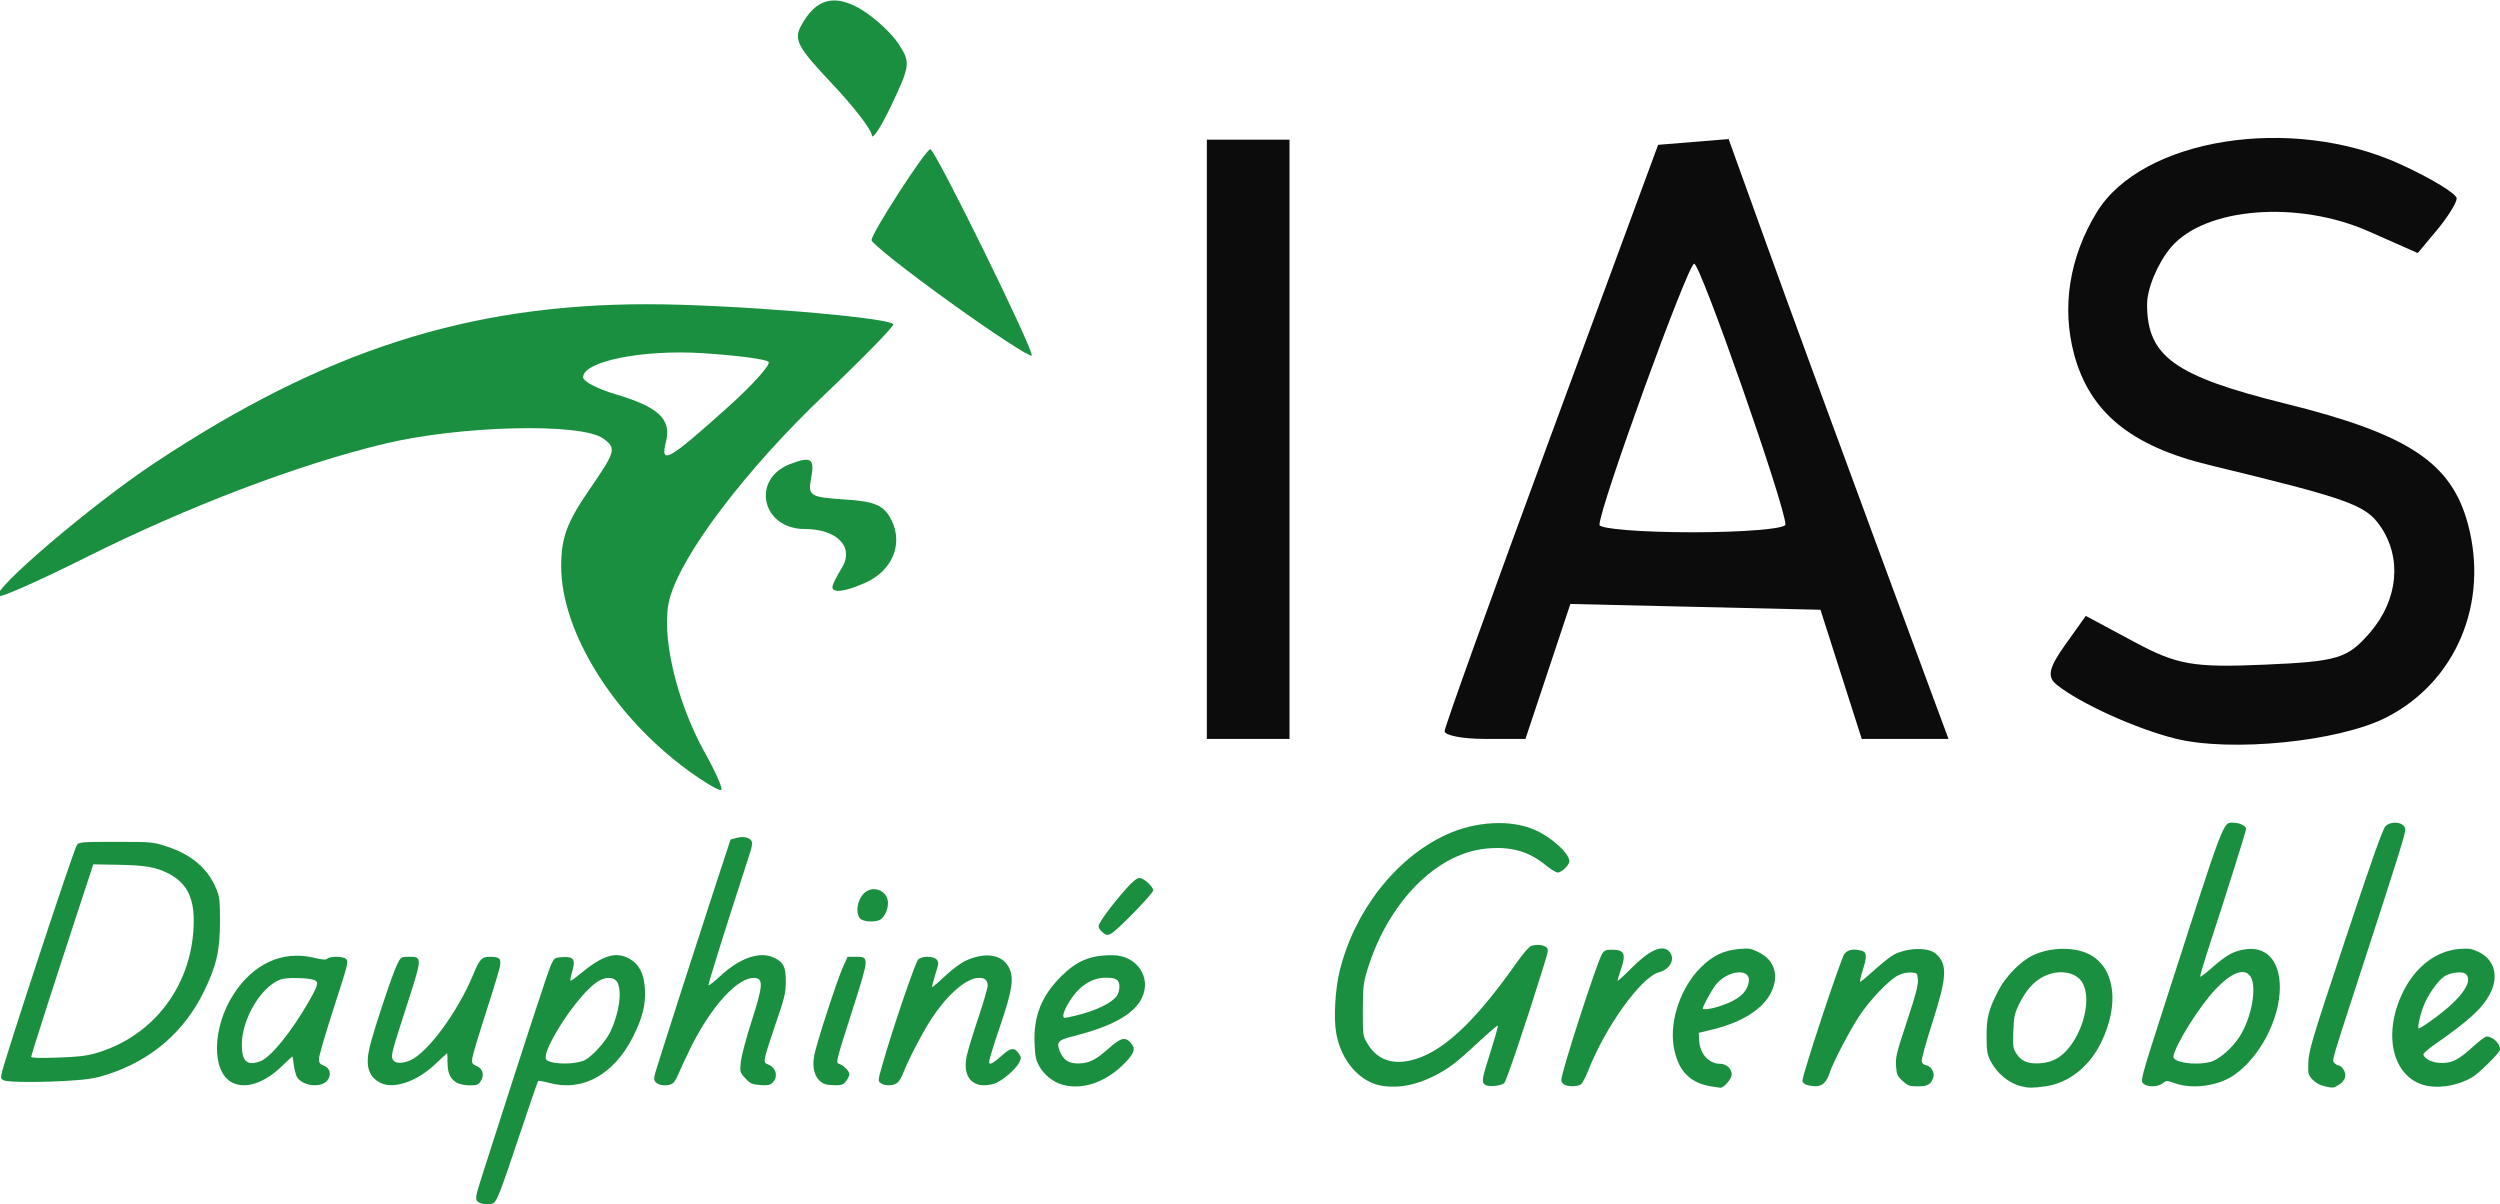 <?xml version="1.0" encoding="UTF-8" standalone="no"?>
<!-- Created with Inkscape (http://www.inkscape.org/) -->

<svg
   width="652.345mm"
   height="314.247mm"
   viewBox="0 0 652.345 314.247"
   version="1.1"
   id="svg5"
   inkscape:version="1.1 (c68e22c387, 2021-05-23)"
   sodipodi:docname="logo2-vertnoir.svg"
   xmlns:inkscape="http://www.inkscape.org/namespaces/inkscape"
   xmlns:sodipodi="http://sodipodi.sourceforge.net/DTD/sodipodi-0.dtd"
   xmlns="http://www.w3.org/2000/svg"
   xmlns:svg="http://www.w3.org/2000/svg">
  <sodipodi:namedview
     id="namedview7"
     pagecolor="#ffffff"
     bordercolor="#666666"
     borderopacity="1.0"
     inkscape:pageshadow="2"
     inkscape:pageopacity="0.0"
     inkscape:pagecheckerboard="0"
     inkscape:document-units="mm"
     showgrid="false"
     fit-margin-top="0"
     fit-margin-left="0"
     fit-margin-right="0"
     fit-margin-bottom="0"
     inkscape:zoom="0.18529742"
     inkscape:cx="1961.7111"
     inkscape:cy="731.25681"
     inkscape:window-width="1920"
     inkscape:window-height="1017"
     inkscape:window-x="-8"
     inkscape:window-y="-8"
     inkscape:window-maximized="1"
     inkscape:current-layer="layer1" />
  <defs
     id="defs2" />
  <g
     inkscape:label="Calque 1"
     inkscape:groupmode="layer"
     id="layer1"
     transform="translate(250.015,310.552)">
    <g
       id="g1402"
       transform="matrix(1.333,0,0,1.333,337.233,-350.675)"
       style="fill:#000000;fill-opacity:1">
      <path
         style="opacity:0.952;fill:#000000;stroke:#2b282a;stroke-width:0;fill-opacity:1"
         d="M -232.78,412.135 V 190.803 h 30.529 30.529 V 412.135 633.467 h -30.529 -30.529 z"
         id="path1202"
         transform="matrix(0.265,0,0,0.265,-142.615,6.875)" />
      <path
         style="opacity:0.952;fill:#000000;stroke:#2b282a;stroke-width:0;fill-opacity:1"
         d="m -57.16,627.742 c 0.045,-3.148 35.549,-101.889 78.9,-219.424 l 78.819,-213.7 26.042,-2.125 26.042,-2.125 28.27,78.446 c 15.549,43.146 52.089,142.842 81.2,221.549 l 52.93,143.102 H 283.013 250.983 L 235.737,585.766 220.491,538.065 128.117,535.928 35.742,533.79 19.157,583.628 2.572,633.467 H -27.335 c -16.448,0 -29.87,-2.576 -29.825,-5.724 z M 194.619,475.111 c 0,-13.311 -62.773,-192.718 -67.413,-192.667 -4.651,0.051 -69.965,180.094 -69.965,192.864 0,3.034 30.91,5.516 68.689,5.516 37.779,0 68.689,-2.571 68.689,-5.713 z"
         id="path1241"
         transform="matrix(0.265,0,0,0.265,-142.615,6.875)" />
      <path
         style="opacity:0.952;fill:#000000;stroke:#2b282a;stroke-width:0;fill-opacity:1"
         d="m 482.484,633.2 c -29.203,-7.313 -70.112,-25.892 -87.43,-39.706 -7.329,-5.846 -5.985,-12.401 5.99,-29.218 l 15.439,-21.682 35.987,19.309 c 31.479,16.891 43.487,18.986 95.874,16.726 54.54,-2.352 61.525,-4.487 78.229,-23.907 20.773,-24.15 23.631,-55.318 7.22,-78.748 -10.836,-15.47 -23.358,-19.919 -126.157,-44.823 -57.806,-14.004 -88.24,-38.936 -99.763,-81.73 -9.376,-34.82 -3.535,-71.71 16.595,-104.811 33.423,-54.96 143.906,-72.496 224.444,-35.625 22.988,10.524 41.682,21.901 41.543,25.281 -0.14,3.38 -6.667,13.832 -14.504,23.226 l -14.25,17.079 -36.193,-16.01 c -52.351,-23.157 -120.671,-17.785 -145.833,11.468 -9.861,11.464 -17.929,30.575 -17.929,42.469 0,38.445 20.345,53.021 102.351,73.331 90.485,22.41 122.426,43.475 134.627,88.785 15.75,58.489 -8.787,116.727 -60.239,142.976 -35.116,17.915 -114.913,25.9 -156,15.61 z"
         id="path1280"
         transform="matrix(0.265,0,0,0.265,-142.615,6.875)" />
    </g>
    <path
       style="opacity:0.952;fill:#ff00ff;stroke:#2b282a;stroke-width:0"
       d=""
       id="path1459"
       transform="matrix(0.265,0,0,0.265,-142.615,6.875)" />
    <g
       id="g1738"
       transform="translate(268.571,-389.731)"
       style="fill:#0F8A36;fill-opacity:1">
      <path
         style="opacity:0.952;fill:#0F8A36;stroke:#2b282a;stroke-width:0;fill-opacity:1"
         d="m -741.006,1031.641 c -73.149,-53.194 -125.031,-136.422 -125.166,-200.791 -0.059,-28.284 5.495,-43.493 27.642,-75.689 26.197,-38.084 26.954,-40.851 13.806,-50.465 -21.44,-15.677 -140.416,-12.887 -215.222,5.047 -85.111,20.404 -194.53,62.061 -294.573,112.145 -45.568,22.813 -84.354,39.973 -86.193,38.134 -6.256,-6.256 92.503,-90.394 153.779,-131.013 167.31,-110.907 309.09,-156.6 485.919,-156.6 79.687,0 233.96,12.486 241.885,19.577 1.513,1.354 -29.043,32.706 -67.903,69.672 -77.157,73.395 -140.555,156.914 -152.342,200.69 -9.108,33.824 6.242,100.795 34.822,151.93 10.342,18.504 17.585,34.863 16.095,36.353 -1.49,1.49 -16.136,-7.056 -32.548,-18.99 z m 39.105,-357.988 c 24.477,-21.973 42.426,-42.027 39.887,-44.566 -2.539,-2.539 -31.499,-6.345 -64.356,-8.457 -59.733,-3.841 -118.812,8.096 -118.163,23.875 0.163,3.972 14.343,11.37 31.51,16.439 42.832,12.647 55.611,24.63 50.02,46.906 -5.834,23.245 1.995,18.863 61.101,-34.196 z"
         id="path1498"
         transform="matrix(0.265,0,0,0.265,-142.615,6.875)" />
      <path
         style="opacity:0.952;fill:#0F8A36;stroke:#2b282a;stroke-width:0;fill-opacity:1"
         d="m -483.077,570.604 c -42.404,-30.489 -77.275,-58.064 -77.491,-61.277 -0.422,-6.27 53.4,-89.56 57.874,-89.56 4.782,0 103.029,199.958 99.823,203.164 -1.709,1.709 -37.801,-21.839 -80.205,-52.328 z"
         id="path1537"
         transform="matrix(0.265,0,0,0.265,-142.615,6.875)" />
      <path
         style="opacity:0.952;fill:#0F8A36;stroke:#2b282a;stroke-width:0;fill-opacity:1"
         d="m -560.325,405.954 c -0.35,-5.498 -18.066,-28.426 -39.368,-50.951 -33.594,-35.52 -37.621,-43.031 -30.354,-56.609 14.487,-27.069 33.211,-32.065 59.73,-15.938 13.085,7.957 29.425,23.067 36.311,33.576 11.859,18.099 11.511,21.243 -6.581,59.513 -10.506,22.223 -19.388,35.906 -19.738,30.408 z"
         id="path1576"
         transform="matrix(0.265,0,0,0.265,-142.615,6.875)" />
      <path
         style="opacity:0.952;fill:#0F8A36;stroke:#2b282a;stroke-width:0;fill-opacity:1"
         d="m -599.122,850.879 c 0,-2.156 4.086,-10.463 9.081,-18.461 12.906,-20.665 -4.073,-38.677 -36.459,-38.677 -42.128,0 -53.011,-49.077 -14.186,-63.975 20.665,-7.93 24.326,-5.459 20.622,13.915 -3.333,17.437 -1.201,18.78 33.313,20.988 30.014,1.92 38.56,5.756 45.936,20.622 11.483,23.142 0.724,49.238 -25.163,61.033 -19.932,9.082 -33.144,10.897 -33.144,4.554 z"
         id="path1615"
         transform="matrix(0.265,0,0,0.265,-142.615,6.875)" />
    </g>
    <g
       id="g2635"
       transform="matrix(1.175,0,0,1.175,49.461,-14.783)"
       style="fill:#0F8A36;fill-opacity:1">
      <path
         style="opacity:0.952;fill:#0F8A36;stroke:#2b282a;stroke-width:0;fill-opacity:1"
         d="m -253.949,-11.777 c -0.718,-0.288 -0.797,-0.492 -0.579,-1.494 0.755,-3.468 16.037,-49.851 16.741,-50.813 0.466,-0.636 1.041,-0.681 8.648,-0.681 8.043,0 8.191,0.014 11.333,1.043 5.554,1.82 9.159,4.929 11.001,9.487 0.694,1.717 0.793,2.612 0.79,7.139 -0.005,6.43 -0.788,9.856 -3.549,15.528 -4.355,8.944 -11.625,15.234 -21.261,18.394 -2.719,0.892 -4.34,1.169 -8.37,1.433 -6.34,0.414 -13.674,0.396 -14.754,-0.037 z m 20.287,-6.034 c 13.141,-3.786 21.811,-15.516 21.811,-29.508 0,-5.291 -1.726,-8.458 -5.699,-10.46 -2.784,-1.403 -5.087,-1.79 -11.272,-1.897 l -5.334,-0.092 -2.93,8.924 c -5.705,17.375 -10.854,33.406 -10.854,33.792 0,0.275 1.719,0.335 5.801,0.201 4.45,-0.145 6.424,-0.369 8.478,-0.961 z"
         id="path1795" />
      <path
         style="opacity:0.952;fill:#0F8A36;stroke:#2b282a;stroke-width:0;fill-opacity:1"
         d="m -203.266,-11.29 c -4.683,-2.307 -4.541,-12.215 0.283,-19.661 4.373,-6.751 10.837,-9.715 17.676,-8.104 2.064,0.486 2.822,0.541 3.136,0.227 0.589,-0.589 3.661,-0.525 4.169,0.088 0.542,0.653 0.487,0.868 -3.046,11.794 -1.647,5.094 -2.994,9.757 -2.994,10.363 0,0.893 0.2,1.178 1.055,1.5 1.422,0.537 1.789,1.981 0.83,3.27 -1.379,1.854 -5.868,1.249 -6.858,-0.924 -0.238,-0.521 -0.523,-1.718 -0.635,-2.66 -0.112,-0.942 -0.242,-1.712 -0.291,-1.712 -0.049,0 -1.081,0.957 -2.295,2.126 -3.94,3.796 -8.037,5.168 -11.029,3.694 z m 6.224,-4.761 c 2.334,-0.887 6.878,-6.505 10.812,-13.366 1.968,-3.431 2.181,-4.255 1.205,-4.643 -1.309,-0.521 -6.038,-0.637 -7.418,-0.181 -4.32,1.426 -8.71,8.702 -8.727,14.464 -0.011,3.784 1.17,4.851 4.128,3.727 z"
         id="path1834" />
      <path
         style="opacity:0.952;fill:#0F8A36;stroke:#2b282a;stroke-width:0;fill-opacity:1"
         d="m -170.404,-11.257 c -2.621,-1.343 -3.356,-3.727 -2.408,-7.815 0.809,-3.488 5.106,-16.432 6.134,-18.475 0.845,-1.679 0.869,-1.696 2.619,-1.696 2.977,0 2.973,0.131 -0.302,10.277 -3.634,11.256 -3.742,11.671 -3.262,12.568 0.464,0.867 1.977,0.943 3.782,0.189 3.887,-1.624 10.638,-10.791 14.061,-19.09 1.42,-3.444 1.894,-3.945 3.721,-3.938 2.103,0.008 2.501,0.366 2.235,2.011 -0.122,0.756 -1.507,5.342 -3.078,10.191 -1.571,4.849 -2.949,9.427 -3.061,10.174 -0.191,1.268 -0.127,1.393 0.974,1.893 1.389,0.631 1.736,2.045 0.84,3.414 -0.464,0.708 -0.868,0.869 -2.179,0.869 -3.578,0 -5.156,-1.526 -5.156,-4.985 0,-1.185 -0.042,-2.154 -0.092,-2.154 -0.051,0 -1.171,1.032 -2.489,2.293 -4.159,3.979 -9.381,5.788 -12.337,4.274 z"
         id="path1873" />
      <path
         style="opacity:0.952;fill:#0F8A36;stroke:#2b282a;stroke-width:0;fill-opacity:1"
         d="m -148.773,15.152 c -0.647,-0.647 -0.587,-0.945 1.497,-7.452 8.884,-27.741 14.155,-43.855 14.77,-45.157 0.742,-1.57 0.801,-1.609 2.611,-1.714 2.446,-0.142 2.884,0.529 2.089,3.204 -0.301,1.014 -0.472,1.92 -0.379,2.012 0.092,0.093 0.912,-0.457 1.82,-1.221 5.212,-4.383 8.223,-5.349 11.293,-3.624 2.136,1.201 3.225,3.324 3.419,6.664 0.203,3.503 -0.504,6.378 -2.596,10.565 -4.228,8.46 -11.219,12.353 -18.598,10.355 -1.277,-0.346 -2.41,-0.54 -2.517,-0.432 -0.108,0.108 -2.022,5.665 -4.254,12.35 -3.99,11.951 -4.865,14.234 -5.653,14.756 -0.719,0.476 -2.91,0.284 -3.5,-0.306 z m 23.797,-31.456 c 1.661,-0.859 4.664,-4.202 5.655,-6.295 1.941,-4.099 2.622,-8.842 1.571,-10.931 -0.568,-1.129 -2.252,-1.347 -3.891,-0.504 -2.795,1.438 -7.834,7.76 -10.788,13.533 -1.285,2.512 -1.582,3.878 -0.931,4.28 1.536,0.95 6.481,0.9 8.383,-0.083 z"
         id="path1912" />
      <path
         style="opacity:0.952;fill:#0F8A36;stroke:#2b282a;stroke-width:0;fill-opacity:1"
         d="m -109.212,-11.348 c -0.565,-0.624 -0.545,-0.842 0.332,-3.659 2.007,-6.444 10.02,-31.339 13.055,-40.557 l 3.199,-9.718 1.377,-0.371 c 1.538,-0.414 3.003,-0.044 3.344,0.846 0.116,0.302 -0.013,1.238 -0.286,2.08 -5.936,18.304 -9.488,29.65 -9.332,29.806 0.108,0.108 1.342,-0.863 2.741,-2.159 4.206,-3.894 8.621,-5.41 11.68,-4.011 2.218,1.015 2.762,2.083 2.738,5.383 -0.018,2.537 -0.261,3.552 -2.179,9.103 -1.187,3.436 -2.27,6.851 -2.406,7.588 -0.222,1.203 -0.157,1.375 0.626,1.673 1.876,0.713 2.35,2.854 0.919,4.149 -0.516,0.467 -1.122,0.564 -2.699,0.433 -1.794,-0.149 -2.178,-0.326 -3.262,-1.509 -1.216,-1.327 -1.226,-1.364 -0.975,-3.707 0.139,-1.301 1.208,-5.328 2.376,-8.947 2.505,-7.768 2.639,-9.427 0.775,-9.607 -3.729,-0.361 -9.802,6.277 -14.47,15.817 -1.057,2.16 -2.185,4.588 -2.507,5.396 -0.322,0.808 -0.848,1.732 -1.169,2.053 -0.809,0.809 -3.116,0.761 -3.878,-0.081 z"
         id="path1951" />
      <path
         style="opacity:0.952;fill:#0F8A36;stroke:#2b282a;stroke-width:0;fill-opacity:1"
         d="m -71.597,-10.936 c -2.101,-0.768 -3.05,-3.207 -2.47,-6.346 0.49,-2.651 5.09,-16.8 6.414,-19.728 l 1.009,-2.231 h 1.795 c 3.046,0 3.046,-0.001 -0.628,11.531 -3.871,12.149 -3.829,11.977 -3.005,12.268 1,0.353 2.24,1.612 2.24,2.273 0,0.332 -0.333,1.027 -0.74,1.544 -0.619,0.787 -1.013,0.936 -2.41,0.912 -0.918,-0.015 -1.911,-0.116 -2.205,-0.224 z"
         id="path1990" />
      <path
         style="opacity:0.952;fill:#0F8A36;stroke:#2b282a;stroke-width:0;fill-opacity:1"
         d="m -63.867,-47.748 c -1.205,-1.331 -0.482,-4.701 1.271,-5.929 2.071,-1.45 4.92,-0.015 4.92,2.479 0,1.519 -0.805,3.222 -1.765,3.736 -1.154,0.618 -3.762,0.45 -4.427,-0.285 z"
         id="path2029" />
      <path
         style="opacity:0.952;fill:#0F8A36;stroke:#2b282a;stroke-width:0;fill-opacity:1"
         d="m -59.276,-11.171 c -0.645,-0.472 -0.635,-0.598 0.333,-4.016 2.175,-7.684 7.347,-22.883 7.982,-23.457 0.891,-0.806 3.355,-0.79 4.088,0.027 0.511,0.57 0.486,0.858 -0.287,3.287 -0.466,1.464 -0.783,2.726 -0.705,2.805 0.078,0.078 1.359,-1.009 2.845,-2.416 1.568,-1.484 3.514,-2.93 4.635,-3.443 4.221,-1.932 7.926,-1.41 9.469,1.335 1.313,2.336 0.913,5.12 -1.924,13.392 -1.29,3.761 -2.345,7.18 -2.345,7.598 0,0.666 0.094,0.709 0.765,0.35 0.421,-0.225 1.457,-1.047 2.303,-1.827 1.704,-1.571 2.593,-1.598 3.568,-0.109 0.493,0.752 0.493,0.947 0.005,1.89 -0.852,1.647 -4.03,4.299 -5.687,4.745 -4.468,1.203 -6.93,-1.279 -5.992,-6.043 0.23,-1.169 1.377,-4.971 2.549,-8.448 1.172,-3.477 2.131,-6.766 2.131,-7.31 0,-1.376 -0.794,-1.921 -2.472,-1.696 -2.695,0.361 -6.716,4 -10.05,9.094 -1.881,2.874 -5.242,9.342 -6.226,11.982 -0.352,0.943 -0.971,1.947 -1.377,2.231 -0.93,0.651 -2.737,0.666 -3.607,0.03 z"
         id="path2068" />
      <path
         style="opacity:0.952;fill:#0F8A36;stroke:#2b282a;stroke-width:0;fill-opacity:1"
         d="m -9.984,-44.632 c -0.511,-0.402 -0.929,-1.026 -0.929,-1.388 0,-0.754 2.957,-4.776 6.105,-8.304 1.505,-1.686 2.403,-2.41 2.993,-2.41 0.95,0 3.039,1.898 3.039,2.761 0,0.676 -7.986,8.868 -9.334,9.575 -0.849,0.445 -1.041,0.421 -1.874,-0.235 z"
         id="path2107" />
      <path
         style="opacity:0.952;fill:#0F8A36;stroke:#2b282a;stroke-width:0;fill-opacity:1"
         d="m -18.868,-10.817 c -2.158,-0.603 -4.109,-2.16 -5.241,-4.183 -0.723,-1.292 -0.906,-2.183 -1.017,-4.966 -0.242,-6.041 1.51,-10.511 5.815,-14.838 3.511,-3.529 6.531,-4.795 11.442,-4.795 5.414,0 8.804,4.899 6.575,9.503 -1.757,3.63 -6.601,6.321 -15.329,8.517 -3.329,0.838 -3.723,1.306 -2.856,3.397 0.78,1.884 1.974,2.658 4.051,2.628 2.424,-0.035 3.844,-0.736 6.79,-3.351 2.637,-2.341 3.588,-2.599 4.803,-1.305 1.198,1.275 0.969,2.226 -1.051,4.361 -4.127,4.363 -9.482,6.291 -13.982,5.032 z m 3.085,-15.411 c 4.334,-1.087 7.537,-2.616 8.879,-4.237 0.339,-0.41 0.62,-1.342 0.625,-2.072 0.01,-1.619 -0.666,-2.068 -3.092,-2.057 -3.241,0.015 -6.171,2.059 -8.319,5.804 -1.106,1.928 -1.365,3.113 -0.681,3.113 0.217,0 1.382,-0.248 2.588,-0.55 z"
         id="path2146" />
    </g>
    <g
       id="g2623"
       transform="matrix(1.175,0,0,1.175,-67.332,-35.232)"
       style="fill:#0F8A36;fill-opacity:1">
      <path
         style="opacity:0.952;fill:#0F8A36;stroke:#2b282a;stroke-width:0;fill-opacity:1"
         d="m 360.606,6.883 c -0.854,-0.192 -1.89,-0.779 -2.499,-1.415 -0.936,-0.979 -1.034,-1.307 -0.985,-3.292 0.079,-3.186 0.477,-4.524 8.793,-29.514 5.348,-16.072 7.776,-22.901 8.345,-23.471 1.384,-1.385 4.406,-0.887 4.403,0.727 -0.002,1.055 -1.319,5.29 -8.892,28.569 -7.867,24.186 -7.393,22.571 -6.823,23.257 0.25,0.301 0.671,0.547 0.937,0.547 0.266,0 0.746,0.4 1.067,0.89 0.796,1.215 0.399,2.537 -1.022,3.404 -1.265,0.771 -1.238,0.769 -3.324,0.299 z"
         id="path2185" />
      <path
         style="opacity:0.952;fill:#0F8A36;stroke:#2b282a;stroke-width:0;fill-opacity:1"
         d="m 320.67,6.449 c -0.901,-0.659 -0.905,-0.644 4.302,-16.831 13.852,-43.06 13.161,-41.23 15.56,-41.23 1.328,0 2.793,0.713 2.793,1.36 0,0.499 -3.925,12.978 -8.377,26.635 -1.083,3.323 -1.898,6.113 -1.811,6.2 0.087,0.087 1.25,-0.798 2.585,-1.966 3.191,-2.794 4.602,-3.603 7.082,-4.061 4.909,-0.908 8.017,2.352 8.017,8.409 0,7.015 -4.442,15.524 -10.157,19.456 -3.539,2.435 -9.098,3.216 -13.095,1.841 -1.903,-0.655 -1.964,-0.655 -2.773,0 -0.97,0.786 -3.171,0.886 -4.126,0.188 z m 14.668,-4.921 c 1.923,-0.484 4.867,-3.025 6.558,-5.662 2.656,-4.139 3.899,-11.026 2.402,-13.313 -1.322,-2.02 -4.188,-0.959 -7.826,2.897 -3.575,3.79 -8.901,12.309 -9.286,14.852 -0.198,1.308 4.825,2.063 8.151,1.226 z"
         id="path2224" />
      <path
         style="opacity:0.952;fill:#0F8A36;stroke:#2b282a;stroke-width:0;fill-opacity:1"
         d="m 293.527,6.953 c -2.922,-0.714 -5.504,-2.831 -6.995,-5.734 -0.705,-1.371 -0.827,-2.155 -0.838,-5.355 -0.015,-4.187 0.44,-5.965 2.601,-10.174 1.589,-3.094 4.887,-6.49 7.575,-7.798 4.052,-1.972 9.726,-1.998 13.033,-0.06 5.378,3.152 6.283,11.052 2.221,19.384 -2.608,5.348 -7.186,8.964 -12.281,9.701 -2.784,0.402 -3.784,0.409 -5.315,0.035 z m 7.805,-6.222 c 4.967,-2.911 8.187,-12.631 5.597,-16.892 -1.427,-2.347 -5.267,-2.946 -8.512,-1.329 -2.25,1.121 -4.027,3.122 -5.522,6.215 -0.98,2.028 -1.139,2.779 -1.266,5.962 -0.129,3.236 -0.061,3.778 0.611,4.865 1.111,1.798 2.618,2.442 5.289,2.26 1.541,-0.105 2.7,-0.434 3.804,-1.081 z"
         id="path2263" />
      <path
         style="opacity:0.952;fill:#0F8A36;stroke:#2b282a;stroke-width:0;fill-opacity:1"
         d="m 245.604,6.563 c -0.442,-0.178 -0.803,-0.567 -0.803,-0.866 0,-1.408 8.528,-27.178 9.332,-28.2 0.726,-0.923 2.017,-1.158 3.775,-0.687 1.203,0.323 1.273,1.217 0.327,4.196 -0.475,1.497 -0.75,2.722 -0.61,2.722 0.14,0 1.603,-1.219 3.251,-2.709 1.648,-1.49 3.565,-2.997 4.259,-3.35 3.103,-1.576 7.684,-1.646 9.344,-0.144 2.567,2.323 2.423,5.099 -0.787,15.125 -1.387,4.333 -2.471,8.235 -2.41,8.67 0.072,0.508 0.404,0.833 0.925,0.907 1.089,0.154 1.995,1.581 1.674,2.634 -0.5,1.639 -1.216,2.07 -3.439,2.07 -1.876,0 -2.227,-0.124 -3.399,-1.198 -1.169,-1.071 -1.323,-1.422 -1.461,-3.324 -0.137,-1.901 0.118,-2.946 2.405,-9.838 1.933,-5.824 2.532,-8.09 2.448,-9.259 -0.109,-1.512 -0.143,-1.551 -1.469,-1.66 -0.85,-0.07 -1.939,0.169 -2.913,0.641 -2.004,0.97 -6.306,5.479 -8.699,9.117 -2.044,3.108 -5.787,10.278 -6.46,12.374 -0.706,2.199 -1.671,3.149 -3.174,3.123 -0.722,-0.012 -1.674,-0.168 -2.116,-0.345 z"
         id="path2302" />
      <path
         style="opacity:0.952;fill:#0F8A36;stroke:#2b282a;stroke-width:0;fill-opacity:1"
         d="m 224.453,6.931 c -4.843,-0.822 -7.432,-3.653 -8.27,-9.043 -0.88,-5.659 1.642,-12.953 5.976,-17.287 2.689,-2.689 5.07,-3.851 8.541,-4.167 2.271,-0.207 2.678,-0.137 4.462,0.767 3.51,1.778 4.52,5.194 2.647,8.952 -1.794,3.6 -6.361,6.512 -12.643,8.062 l -3.391,0.837 0.092,1.707 c 0.16,2.987 2.151,5.175 4.71,5.175 1.334,0 2.517,1.103 2.517,2.348 0,0.994 -1.763,3.036 -2.561,2.965 -0.261,-0.023 -1.197,-0.165 -2.08,-0.315 z m 2.181,-17.862 c 3.895,-1.312 5.769,-2.878 6.235,-5.212 0.663,-3.314 -4.757,-2.834 -7.418,0.656 -0.834,1.094 -2.784,4.661 -2.784,5.093 0,0.413 1.916,0.154 3.966,-0.537 z"
         id="path2341" />
      <path
         style="opacity:0.952;fill:#0F8A36;stroke:#2b282a;stroke-width:0;fill-opacity:1"
         d="m 191.879,6.545 c -0.344,-0.2 -0.625,-0.671 -0.625,-1.046 0,-1.713 7.983,-26.36 9.081,-28.035 0.453,-0.691 0.879,-0.876 2.017,-0.876 2.936,0 3.347,0.868 2.11,4.462 -0.393,1.141 -0.714,2.228 -0.714,2.416 0,0.187 1.325,-1.005 2.945,-2.651 4.006,-4.068 6.927,-5.421 8.441,-3.908 1.561,1.561 0.414,4 -2.213,4.706 -3.923,1.053 -11.831,12.016 -15.622,21.655 -0.599,1.523 -1.351,2.97 -1.672,3.216 -0.698,0.534 -2.875,0.569 -3.748,0.061 z"
         id="path2380" />
      <path
         style="opacity:0.952;fill:#0F8A36;stroke:#2b282a;stroke-width:0;fill-opacity:1"
         d="m 151.988,6.903 c -5.263,-0.588 -9.66,-5.465 -10.748,-11.92 -0.559,-3.317 -0.197,-9.633 0.782,-13.63 3.268,-13.351 12.463,-25.13 23.647,-30.292 6.535,-3.016 14.364,-3.44 19.728,-1.068 3.751,1.659 7.642,5.206 7.642,6.967 0,0.828 -1.718,2.494 -2.572,2.494 -0.379,0 -1.602,-0.747 -2.718,-1.661 -3.818,-3.126 -7.878,-4.225 -13.417,-3.632 -11.016,1.18 -21.607,12.072 -26.144,26.889 -0.894,2.919 -0.986,3.735 -1.002,8.924 -0.018,5.636 -0.005,5.734 0.988,7.422 2,3.402 5.162,4.707 9.321,3.848 6.913,-1.428 14.285,-8.169 23.904,-21.857 1.4,-1.992 2.748,-3.535 3.194,-3.654 1.287,-0.345 2.562,-0.243 3.253,0.262 0.627,0.458 0.598,0.66 -0.669,4.73 -3.897,12.52 -8.152,25.123 -8.61,25.503 -0.779,0.647 -3.626,0.878 -4.266,0.347 -0.799,-0.663 -0.702,-1.238 1.248,-7.361 0.983,-3.085 1.71,-5.685 1.616,-5.779 -0.094,-0.094 -2.142,1.664 -4.553,3.906 -4.766,4.433 -6.466,5.716 -9.737,7.349 -3.813,1.904 -7.299,2.611 -10.888,2.21 z"
         id="path2419" />
      <path
         style="opacity:0.952;fill:#0F8A36;stroke:#2b282a;stroke-width:0;fill-opacity:1"
         d="m 383.937,6.896 c -7.856,-1.214 -10.585,-11.137 -5.756,-20.926 2.768,-5.61 7.329,-9.106 12.442,-9.536 2.159,-0.181 2.746,-0.094 4.318,0.644 3.588,1.685 4.601,5.555 2.472,9.442 -1.79,3.266 -4.543,5.764 -12.431,11.28 -1.336,0.934 -2.37,1.875 -2.298,2.091 0.355,1.065 2.14,1.864 4.139,1.853 2.403,-0.013 3.697,-0.706 7.128,-3.815 1.253,-1.135 2.495,-2.064 2.76,-2.064 1.411,0 3.015,1.547 3.015,2.907 0,0.634 -4.733,5.324 -6.247,6.19 -2.886,1.652 -6.556,2.395 -9.542,1.934 z m -0.442,-13.895 c 7.228,-4.973 10.613,-9.351 8.553,-11.061 -0.747,-0.62 -3.592,-0.25 -4.768,0.62 -1.486,1.099 -3.535,4.009 -4.465,6.344 -0.89,2.233 -1.528,5.176 -1.123,5.176 0.129,0 0.94,-0.485 1.803,-1.079 z"
         id="path2458" />
    </g>
  </g>
</svg>
